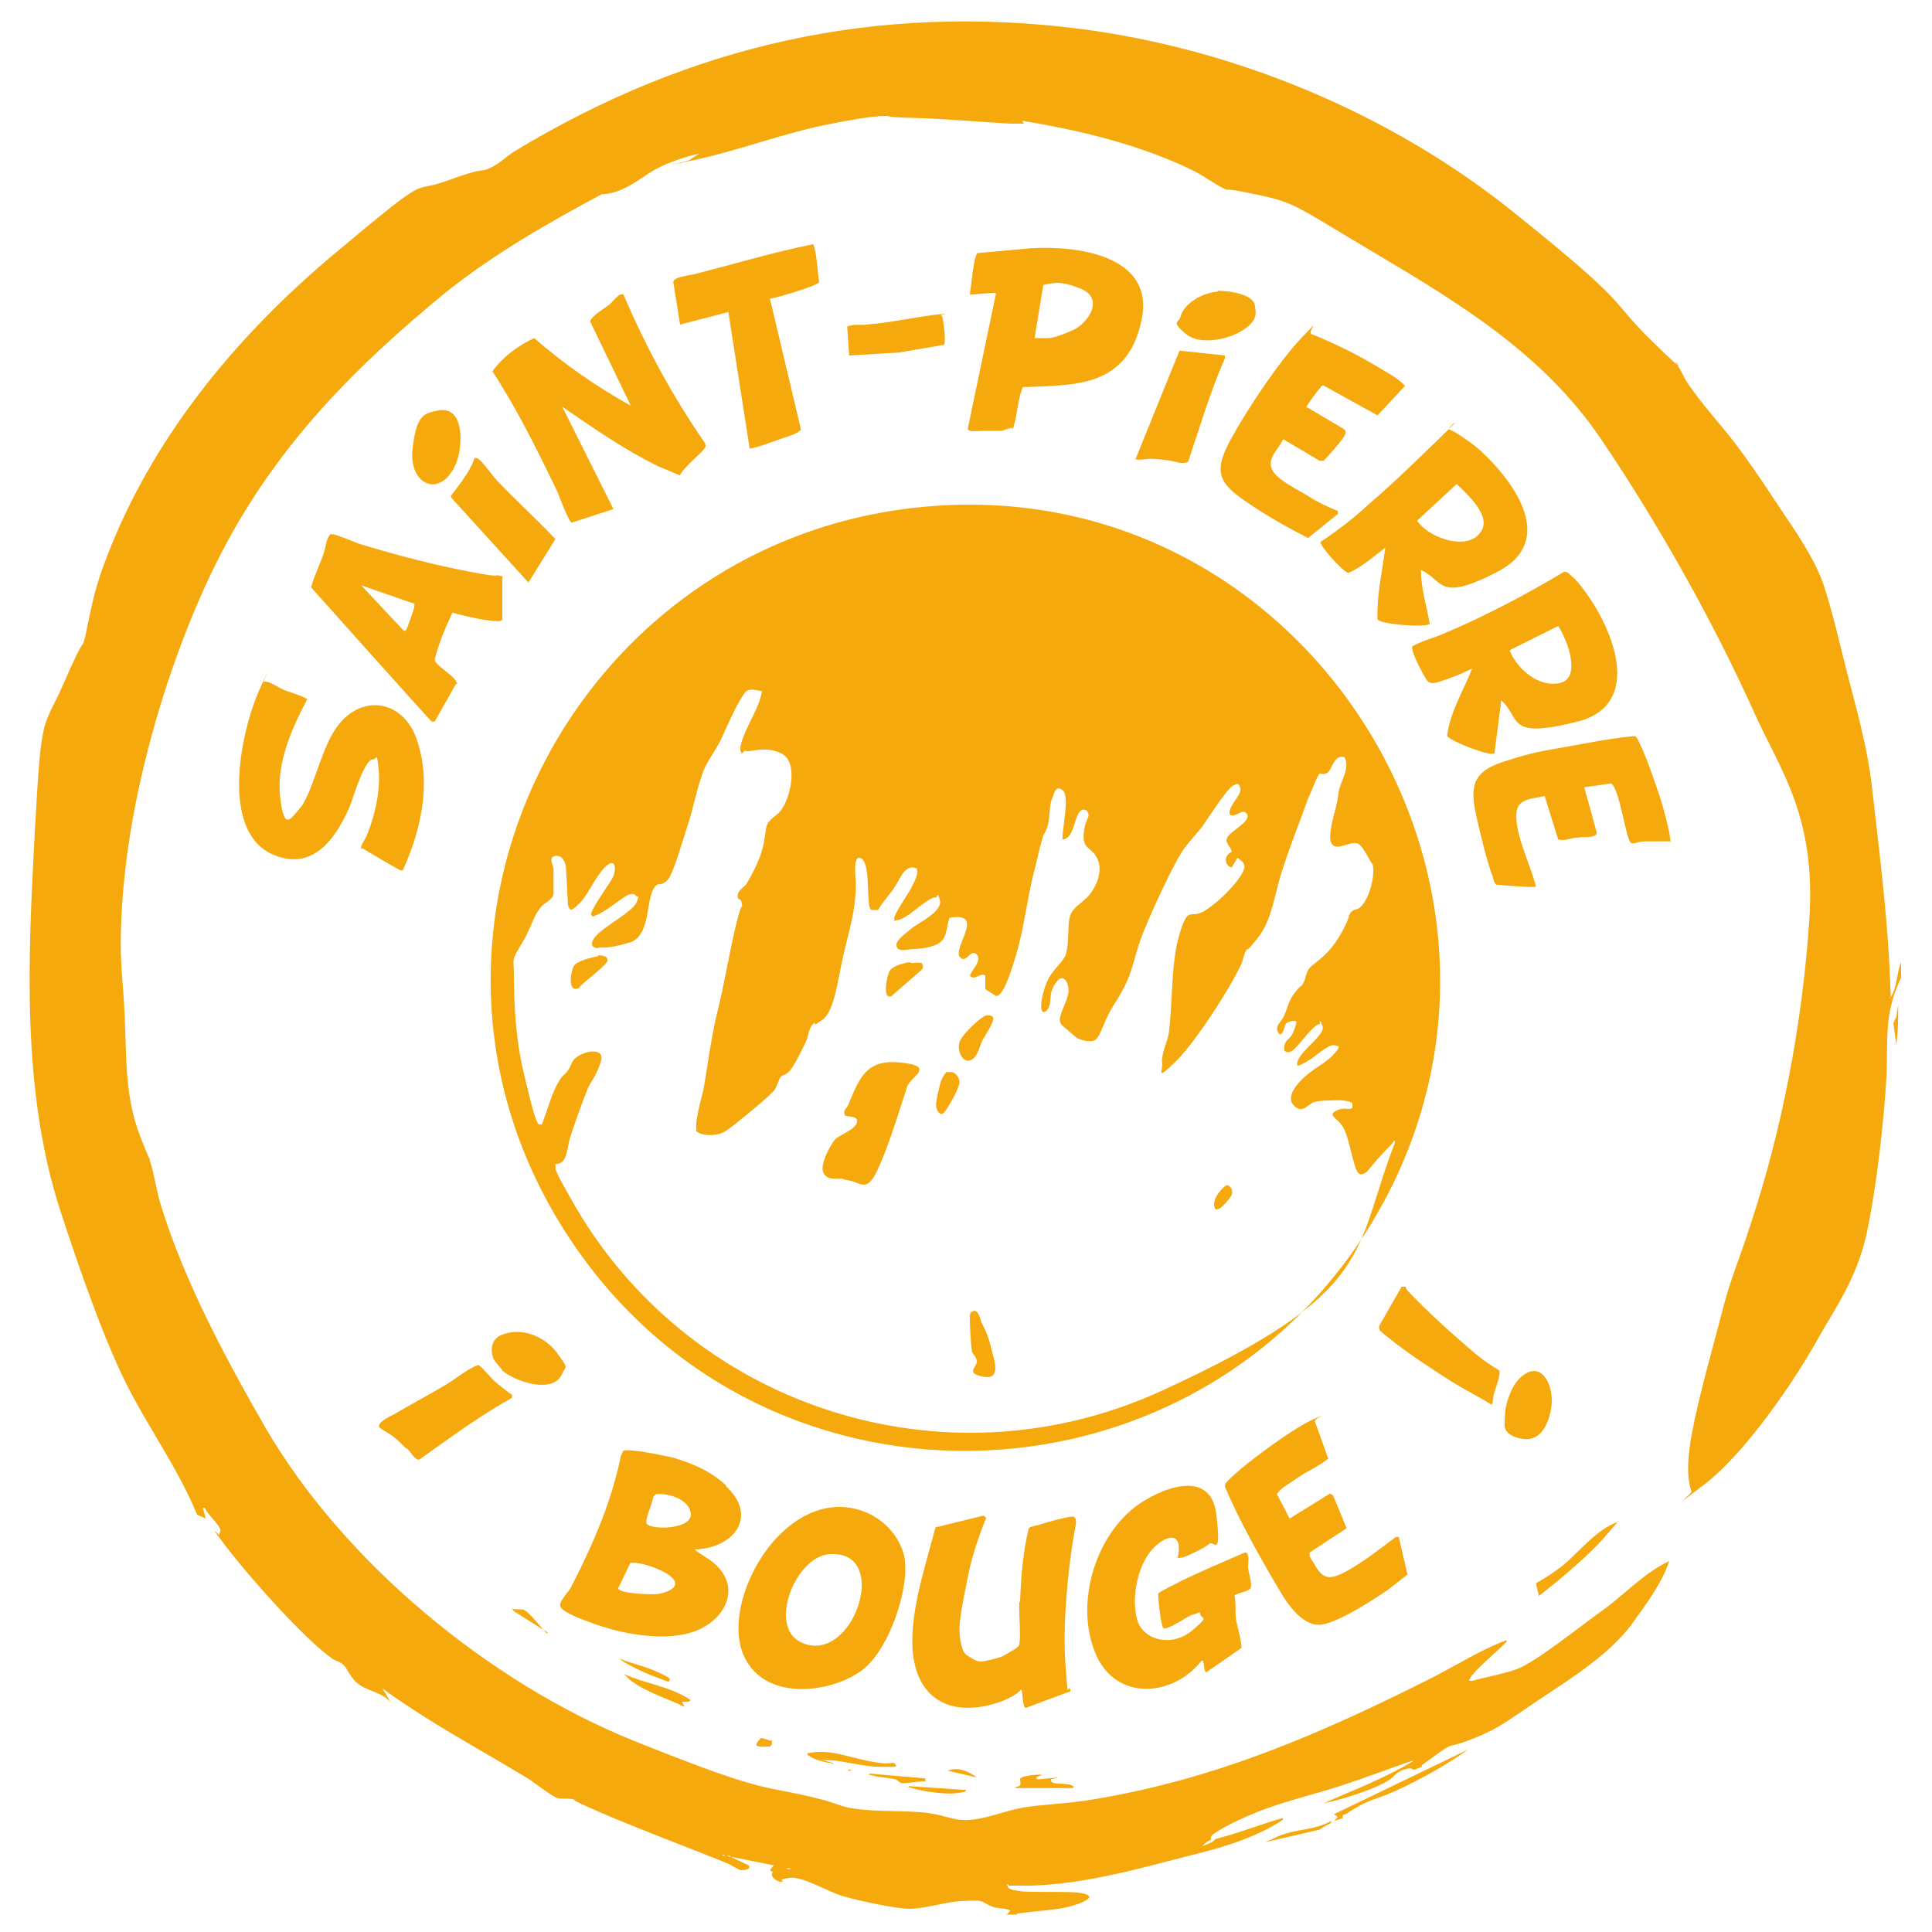 <?xml version="1.0" encoding="UTF-8"?>
<svg id="Calque_1" xmlns="http://www.w3.org/2000/svg" version="1.1" viewBox="0 0 200 200">
  <!-- Generator: Adobe Illustrator 29.5.1, SVG Export Plug-In . SVG Version: 2.1.0 Build 141)  -->
  <defs>
    <style>
      .st0 {
        fill: #f6a90c;
      }
    </style>
  </defs>
  <path class="st0" d="M104.6,197.8c-.5-.3-1.2-.2-1.8-.4s-.9-.5-1.3-.6-1.6,0-2.1,0c-1.5.1-3.8.8-5.2.8s-5.2-.8-6.9-1.3-4.2-2.1-5.6-1.9-.5.3-.7.4c-.4.1-1.4-.5-1-1l-.3-.2.4-.5-4.5-.9,1.9.9c.3.5-.6.5-.8.5s-1.1-.6-1.4-.7c-4.4-1.8-8.8-3.4-13.2-5.3s-1.9-1.1-2.6-1.3-1.4,0-1.9-.2-2.1-1.4-2.8-1.9c-5.1-3.1-10.4-5.9-15.2-9.4l.9,1.5c-.7-1-2.3-1.2-3.3-1.9s-1.2-1.7-1.7-2.1-.7-.3-1.1-.6c-2.9-2-8.8-8.7-11-11.6s-.6-1-.7-1.2c0-.3.2-.4.1-.6-.3-.7-1.3-1.5-1.6-2.2h-.2c0,0,.3,1.1.3,1.1l-.9-.4c-2-4.9-5.2-9.2-7.5-13.9s-4.7-11.6-6.6-17.4c-4.1-12.5-3.4-26.3-2.7-39.3s.8-10.4,3.1-15.7,1.7-3,2.1-4.5c.6-2.8.9-4.7,1.9-7.4,4.7-12.9,13.6-23.7,24-32.4s7.5-6,11.6-7.5,3.3-.8,4.4-1.3,1.7-1.2,2.5-1.7C71.5,4.6,90.8.3,111.9,3c16.1,2.1,32.1,8.8,44.7,18.9s9.7,8.8,14.4,13.4,1.9,1.5,2.5,2.3.7,1.3,1.1,1.9c1.5,2.3,3.7,4.6,5.4,6.9s3,4.3,4.4,6.4,3.6,5.2,4.5,8.1,1.4,5.1,2,7.5c1.1,4.4,2.4,8.7,2.9,13.2s1.5,12.3,1.8,18.5,0,2.2,0,3.3c.8-1,.7-2.6,1.2-3.8v1.6c-.4.9-.8,1.8-1,2.8-.6,2.2-.4,5-.5,7.3-.3,5-1,11.2-2,16.1s-3.5,8.3-5,11c-2.6,4.7-7.7,12.1-11.9,15.3s-1.1.8-1.3.7c-.6-1.8-.3-4,0-5.8.8-4.3,2.2-9,3.3-13.3.8-3.1,1.8-5.3,2.7-8.2,3.4-10.1,5.5-21.3,6.2-31.9s-2.9-15.3-5.6-21.2c-4.3-9.6-10.1-19.9-16-28.6s-14.6-14-23.2-19.1-8.3-5.3-12.6-6.2-2.2-.2-3-.5-2.3-1.4-3.3-1.9c-5.5-2.7-11.7-4.2-17.8-5.2l.2.3c-.5,0-.9,0-1.4,0-3.5-.2-6.7-.5-10.2-.6s-1.9-.2-2.7-.2c-1.4,0-4.1.5-5.6.8-4.8.9-9.6,2.8-14.4,3.8s-.2,0-.4,0l1.1-.7c-1.4.3-3.2.9-4.5,1.6s-3.4,2.6-5.6,2.6c-5.6,3-11.2,6.2-16.2,10.2-9,7.4-16.5,14.9-22.2,25.1s-11.4,27.5-11.4,42.4c0,2.5.3,4.8.4,7.2.2,4.3,0,8.5,1.6,12.6s.8,1.6,1,2.5c.5,1.5.7,3.3,1.2,4.8,2.4,7.8,6.8,16,10.9,23.1,8.1,13.8,23.1,26.2,38,32.2s13.2,4.4,19.9,6.2c.7.2,1.4.5,2.2.7,2.5.5,5.1.3,7.6.5s3.2.9,5,.8,3.9-1,5.7-1.3,4.7-.4,7-.8c12.9-2.1,23.9-6.9,35.4-12.7,2.5-1.3,4.9-2.8,7.5-3.8.2.1,0,.2-.1.3-.5.6-3.8,3.3-3.7,3.9h.3c1.4-.4,3.2-.7,4.6-1.2,2.1-.8,6.9-4.7,8.9-6.1s4.3-3.9,6.9-5.1c-.8,2.4-2.5,4.6-4,6.7-2.4,3.1-6.1,5.4-9.4,7.6s-4.2,3-6.7,4-2.2.6-2.9,1-1.7,1.2-2.3,1.6-.2.4-.3.4-.7.3-.8.3c-.2,0-.3-.3-1.1,0s-.9.6-1.4,1c-1.3.9-4.4,1.9-6.1,2.3s-.4.1-.4,0c3-1.3,6.1-2.5,8.9-4.2h-.2c-2.3.8-4.7,1.7-7.1,2.5s-6.2,1.7-8.9,2.8-3.8,1.8-4.4,2.2-.2.5-.4.7c2.6-.6,5-1.6,7.5-2.3v.2c-2.8,1.8-6,2.8-9.3,3.6-5.5,1.4-10.9,3-16.7,3.2h-2.5c0,.5,1.1.5,1.5.6,1.9.1,3.7,0,5.6.1,2.9.3.4,1.2-.8,1.5s-3,.4-4.6.6-.5,0-.7.2h-1.1ZM125.8,190.4c-.5,0-1,.3-1.3.7.4-.2,1-.3,1.3-.7ZM75,192h-.2c0,.1.2.1.2.1h0ZM75.6,192.1h-.3c0,.1.3.1.3.1h0ZM81.8,193.4h-.4c0,.1.4.1.4.1h0ZM104.4,195.1h-.2c0,.1.2.1.2.1h0Z"/>
  <path class="st0" d="M98,52.3c38.1-1.8,63.6,39.9,44.7,73.1-17.9,31.4-62.7,33.4-83.2,3.6-22-32,.2-74.9,38.5-76.7ZM76.8,78c-.2-.2-.2-.6-.1-.9.3-1.4,1.6-3.4,2-4.8s.1-.5,0-.8h-.1c-1.3-.3-1.4,0-2,1s-1.3,2.6-1.9,3.9-1.3,2.1-1.8,3.2c-.7,1.7-1.1,4-1.7,5.8s-1.5,5.1-2.1,5.7-.7.3-1.1.5c-1.3.9-.4,5.3-2.9,6s-2.5.4-3,.5-.5,0-.7-.1c-.3-.3,0-.8.3-1.1.8-1,3.8-2.5,4.2-3.5s0-.4,0-.6c-.2-.3-.5-.3-.8-.2-.5.2-2,1.4-2.7,1.8s-.7.3-1,.5c0,0-.2-.1-.2-.2-.2-.4,2-3.3,2.3-4,.4-1.2,0-1.9-1-.8s-1.6,2.7-2.5,3.6-1,.8-1.2.2l-.2-3.7c0-.6-.3-1.5-1.1-1.4s-.2,1-.2,1.4c0,.6,0,1.9,0,2.5s-.9.9-1.3,1.4c-.7.8-1.1,2.2-1.6,3.1s-1.1,1.8-1.2,2.2,0,1,0,1.5c0,3.5.2,6.9,1,10.3s1.3,5.3,1.6,5.4h.3c.5-1.3.9-2.8,1.5-4s.8-1,1.2-1.6.3-.8.7-1.2c.8-.8,3.2-1.3,2.7.3s-1.1,2.1-1.4,2.9c-.6,1.5-1.2,3.2-1.7,4.7s-.3,3-1.6,3c0,.1,0,.3,0,.4,0,.5,1.3,2.6,1.6,3.2,12,21.5,38.6,30.2,61.1,19.9s19.8-14.4,24.2-25.7c0-.5-.2,0-.3.1-.9.9-1.8,1.9-2.6,2.9-.7.5-1,.2-1.2-.5-.4-1.2-.6-2.6-1.1-3.8s-1.9-1.5-.9-2,1.1,0,1.7-.3v-.5c-.2-.2-1-.3-1.2-.3-.7,0-2.2,0-2.8.2s-1.2,1.3-2.1.3.7-2.6,1.6-3.3,1.9-1.2,2.6-2,.6-.8,0-.9-2,1.2-2.5,1.5-1.2.7-1.3.6c-.3-1.2,3-3.1,2.6-4.1s-.2-.2-.3-.2c-.9.2-2.4,2.8-3.1,2.9s-.6-.4-.5-.8.5-.6.7-.9.5-1.2.5-1.4c0-.3-.9,0-1,.1-.3.2-.2,1-.7,1.2-.7-.7,0-1.2.3-1.7.5-.9.5-1.7,1.2-2.6s.7-.6.9-1c.4-.7.2-1.3,1-1.9,1.4-1.1,2.1-1.8,3-3.4s.6-1.6.9-2,.6-.3.9-.5c1-.7,1.7-3.4,1.4-4.5-.4-.5-1-2-1.6-2.2-.9-.2-2,.8-2.6.1s.3-3.3.5-4.3.1-1,.3-1.6c.3-1,1-2,.5-3.1-1.1-.4-1.3,1.3-1.8,1.6s-.6,0-.8.1-1,2.2-1.2,2.6c-.9,2.5-1.9,5-2.7,7.5s-1,5-2.5,6.9-.9.8-1.2,1.3-.3,1-.5,1.4c-1.2,2.6-4.9,8.3-6.9,10.2s-1.2.9-1.3,0,.6-2.3.7-3.1c.4-3.1.2-7.2,1.1-10.2s1.1-1.6,2.4-2.3,3-2.4,3.7-3.4,1-1.5-.1-2.2l-.6,1c-.8-.2-.8-1.3,0-1.6,0-.5-.7-.9-.5-1.4.2-.7,2.5-1.7,2.1-2.5s-1.3.5-1.8,0c-.2-.9,1.3-2,1.1-2.7s-.4-.4-.7-.3c-.6.2-2.7,3.5-3.2,4.2s-1.5,1.7-2.1,2.6c-1.2,1.9-3.1,6.1-4,8.3s-1,3.5-1.7,5.1-1.4,2.4-2,3.6-.9,2.4-1.4,2.6-1.3,0-1.7-.2-1.4-1.2-1.6-1.3c-.2-.2-.3-.4-.3-.7.1-.8.8-1.9.9-2.8s-.5-2-1.2-1.1-.6,1.4-.7,2.2-.8,1.4-.9.6.3-2.3.8-3.2,1.4-1.6,1.7-2.3c.4-1.2.2-2.6.4-3.8s1.4-1.6,2.1-2.5,1.4-2.4.8-3.7-1.6-.9-1.4-2.7.8-1.5.3-2.3c-.1,0-.2-.1-.3-.1-1.1.1-.8,3-2.2,3.1-.1-1,.8-4.5,0-5.1s-.9.5-1.1.9c-.3.8-.2,1.7-.4,2.6s-.5,1-.6,1.5c-.3,1-.6,2.5-.9,3.6-.7,2.8-1,5.7-1.8,8.4s-1.5,4.4-2.1,4.3l-1.1-.7v-1.4c-.5-.4-1.1.6-1.6,0,.2-.6,1.3-1.6.7-2.2s-1,.8-1.6.4l-.2-.2c-.5-1.2,2.7-4.6-1-4-.4,1.1-.2,2.3-1.4,2.8s-2.3.4-2.9.5-1.2.1-1.2-.5,1.4-1.5,1.7-1.8c.7-.5,3.1-1.7,2.8-2.8s-.3-.2-.4-.3c-.8-.1-2.7,2-3.8,2.3s-.3,0-.5,0c-.3-.3,1.6-2.9,1.8-3.4s.7-1.2.5-1.9c-1.2-.5-1.7,1-2.2,1.8s-1.3,1.6-1.8,2.5h-.7c-.6-.3,0-4.6-1-5.3s-.6,2.2-.6,2.6c0,2.7-.7,4.8-1.3,7.4s-.9,5.8-2.2,6.7-.5.2-.8.3c-.6.4-.6,1.4-.9,2s-1.1,2.3-1.6,2.9-.8.4-1,.7-.3.8-.6,1.3-4.3,3.8-5.1,4.3-2.1.5-2.7.2-.3-.2-.3-.4c-.2-.7.5-3.2.7-4,.5-2.8.8-5.5,1.5-8.3s1.2-6,1.9-8.9.7-1.4.6-2.1-.3-.4-.4-.6c-.2-.7.4-1,.8-1.4.7-1.1,1.5-2.7,1.8-4s.2-1.9.5-2.4,1.1-.9,1.4-1.4c.9-1.2,1.8-4.9,0-5.8s-3.4,0-3.8-.3Z"/>
  <path class="st0" d="M75.1,153.8c3.5,3.2.8,6.5-3.2,6.6.6.5,1.4.9,2,1.4,2.9,2.5,1.2,5.8-1.8,7s-7.4.4-10.3-.6-3.6-1.5-3.8-1.9.8-1.5,1-1.8c1.7-3.2,3.5-7.2,4.5-10.7s.5-2.5,1-3.6c.6-.3,4.3.5,5.2.7,2,.6,3.9,1.4,5.5,2.9ZM67.9,154.7c-.1,0-.2.2-.3.3,0,.6-1,2.5-.6,2.8.7.6,4.8.5,4.5-1.2s-3-2.1-3.7-1.9ZM65.3,161.7l-1.3,2.7c0,.6,3.7.7,4.2.6s2.1-.5,1.6-1.4-3.5-2-4.5-1.8Z"/>
  <path class="st0" d="M37.4,87.9c-.2-.3.5-1.1.6-1.5.8-1.9,1.4-4.6,1.2-6.7s-.2-1-.6-1.1c-.9,0-2.1,4.2-2.4,4.9-1.3,3-3.5,6.4-7.3,5.2-6.4-1.9-4-13-2-17.4s.2-.5.4-.7c.2-.1.3,0,.4,0,.5.1,1.3.7,1.9.9s2.1.7,2.2.9c-1.6,3-3.2,6.6-2.8,10.1s1,2.4,2.1,1.1,2.1-5.6,3.3-7.6c2.4-4.3,7.3-3.9,8.8.7s.3,9.4-1.5,13.4h-.2c0,.1-4-2.3-4-2.3Z"/>
  <path class="st0" d="M64.5,30.4c2.3,5.4,5.1,10.6,8.5,15.5,0,.1.1.3,0,.4-.1.4-2.4,2.2-2.6,2.9-.1,0-1.9-.8-2.2-.9-3.5-1.7-6.8-4-10-6.2l5.3,10.6-4.3,1.4c-.3,0-1.3-2.7-1.5-3.2-1.6-3.3-3.3-6.8-5.2-10s-1.5-2.3-1.5-2.5c1.1-1.5,2.6-2.6,4.3-3.4,3.1,2.7,6.4,5,10,7l-4.2-8.7c0-.5,1.5-1.4,1.9-1.7s1.1-1.3,1.4-1.1Z"/>
  <path class="st0" d="M121.9,161.3c.7-3.1-1.5-2.3-2.8-.7s-2,4.7-1.4,7,3.7,2.9,5.7,1.2.9-1,.8-1.9c0,0-.8.3-.9.3-.6.3-1.8,1.1-2.4,1.3s-.3,0-.5,0c-.1-.1-.3-1.2-.3-1.4-.1-.7-.2-1.5-.2-2.1,0-.2,1.8-1,2.1-1.2,2.2-1.1,4.6-2.1,6.9-3.1.5.1.3,1.1.3,1.5,0,.5.4,1.6.3,2.1s-1.6.6-1.7.9c.2.9,0,1.8.2,2.7s.6,2.4.5,2.7l-3.6,2.5c-.3,0-.2-.7-.3-.9s0-.3-.2-.3c-2.8,3.6-8.5,4.3-10.8-.3-2.4-5-.5-12.2,3.9-15.6,2.5-1.9,7.8-4.1,8.4.7s-.3,2.7-.7,3.1-2.3,1.3-2.7,1.4-.5.1-.7,0Z"/>
  <path class="st0" d="M103,30.3l-2.6.2c.1-.6.4-4.1.8-4.3l5.5-.5c4.7-.3,12.8.7,11.5,7.3s-6.2,6.8-10.3,7-1.8-.1-1.9,0c-.1,0-.2.2-.2.3-.4,1-.5,2.5-.8,3.6s-.1.3-.2.4c-.4,0-.9.3-1.2.3-.5,0-1.2,0-1.8,0s-1.7.2-1.6-.3l2.9-13.9ZM107,35h1.6c.5,0,2.3-.7,2.8-1,1.6-1,2.7-3.2.5-4.1s-2.8-.6-3.9-.4l-.9,5.5Z"/>
  <path class="st0" d="M96.9,158.1l4.9-1.2.3.2c-.8,2-1.5,4-1.9,6.1s-1.1,4.9-.8,6.5.5,1.5,1.1,1.9.9.4,1.1.4c.3,0,2-.4,2.3-.6s1.5-.8,1.6-1.1c.2-.7,0-3,0-3.9s.1-.4.1-.7c.1-2.5.3-5.1.9-7.5,0-.1.7-.3.9-.3.9-.3,2.7-.8,3.5-.9s.4,1.1.3,1.7c-.7,4.2-1.2,9.5-.9,13.7s.2,1.8.5,2.5v.2c-.1,0-4.6,1.7-4.6,1.7-.4,0-.3-1.9-.5-1.9-.4.5-1.1.8-1.7,1.1-3.5,1.4-7.5,1.2-9-2.7s.4-9.8,1.3-13.2.5-1.6.6-1.7Z"/>
  <path class="st0" d="M155.4,72.6l-.7,5.4c-.5.3-4.4-1.2-4.9-1.8.3-2.5,1.7-4.7,2.6-7-.8.4-1.7.8-2.6,1.1s-1.7.7-2.1.1-1.7-3-1.5-3.5c.9-.5,2-.8,3-1.2,4.3-1.8,8.7-4.1,12.7-6.5.4-.1.8.5,1.1.7,3.4,3.7,7.8,12.9.3,14.8s-5.8-.4-7.9-2.2ZM156.3,67.4c.8,1.9,3,3.8,5.2,3.3s.8-4.4-.2-5.9l-5,2.5Z"/>
  <path class="st0" d="M147.1,59.1c0,1.9.6,3.6.9,5.5-.6.4-5.3,0-5.4-.5-.1-2.5.5-4.9.8-7.4-1.2.9-2.4,2-3.8,2.6-.5,0-3-2.8-2.9-3.2,1.8-1.2,3.5-2.5,5.1-4,2.7-2.3,5.1-4.7,7.6-7.1s.2-.6.7-.5,2.7,1.7,3.1,2.1c3.6,3.3,8,9.4,1.8,12.6s-5.5.9-7.9-.2ZM153.1,55.3c1.6-1.7-1.2-4.1-2.3-5.2l-4.1,3.8c1.1,1.7,4.9,3.1,6.4,1.4Z"/>
  <path class="st0" d="M86.9,156c3,0,5.7,1.9,6.6,4.7s-1.1,9.4-3.9,11.9-10.3,3.9-12.6-1.2,2.9-15.3,9.8-15.4ZM85.8,160.9c-3.5.3-6.3,7.5-2.9,9.1,5.4,2.6,9.5-9.7,2.9-9.1Z"/>
  <path class="st0" d="M52,64.1c0,.1-.2.2-.4.2-1.2,0-2.9-.4-4.1-.7s-.5-.3-.7-.1c-.7,1.5-1.4,3.1-1.8,4.8,0,.5,1.9,1.6,2.2,2.2s.1.2,0,.3l-2.2,3.9h-.3c0,.1-12.5-13.9-12.5-13.9.3-1.1.8-2.1,1.2-3.2s.3-1.5.6-2,.1-.2.3-.3,2.4.8,2.9,1c3.6,1.1,7.8,2.2,11.5,2.9s2.1.2,3,.4.2,0,.3.2v4.4ZM41.8,65.3c.2,0,.2,0,.3-.2s.8-2.1.8-2.4,0-.2,0-.2l-5.5-1.9,4.4,4.7Z"/>
  <path class="st0" d="M136.1,147.1l1.4,3.9c-1,.8-2.2,1.3-3.2,2s-1.6,1-1.9,1.4-.2.1-.2.3l1.3,2.5,4.2-2.6.3.2,1.4,3.4-3.8,2.5c-.2.3.2.8.4,1.1.9,1.7,1.6,1.8,3.3.9s3.6-2.4,5.2-3.6h.3c0,0,.9,3.9.9,3.9h0c-.8.6-1.5,1.2-2.2,1.7-1.5,1-5.3,3.5-7,3.5s-3.2-2.1-4-3.5c-1.2-2-2.4-4.1-3.5-6.2s-1.5-3-2.2-4.6c0-.3.1-.4.3-.6,1.5-1.6,6.7-5.4,8.7-6.3s.3-.1.4,0Z"/>
  <path class="st0" d="M172.9,87.1c-.9,0-1.7,0-2.6,0s-1.2.4-1.5.1c-.5-.4-1.1-5.4-2-6.1l-2.8.4,1.3,4.7c0,.6-1.5.4-1.9.5-.7,0-1.4.4-2.1.2l-1.4-4.5c-1.1.3-2.7.2-2.9,1.6-.3,2.2,1.5,5.6,2,7.8h-.2c0,.1-3.8-.2-3.8-.2-.3,0-.4-.6-.5-.9-.6-1.6-1.2-4.2-1.6-5.9-.7-3.1-.7-4.8,2.6-5.9s4.5-1.2,6.7-1.6,4.7-.9,7-1.1c.3,0,.6,1,.8,1.3.6,1.4,1.3,3.4,1.8,4.9s1.3,4.7,1.1,4.9Z"/>
  <path class="st0" d="M135.2,42.1l3.9,2.3c.4.3.1.7-.1,1s-1.9,2.3-2,2.3-.3,0-.4,0l-3.7-2.2h-.1c-.4,1-1.5,1.7-1.2,2.9s3,2.4,3.9,3,2,1.1,3,1.5v.3s-3.1,2.5-3.1,2.5c-2.1-1.1-4.3-2.3-6.3-3.7-3-2-3.5-3.2-1.7-6.5s5.1-8.2,7.4-10.6.4-.5,1-.3c1.8.7,4.3,1.9,6,2.9s2.8,1.6,3.4,2.2.2.1.2.3l-2.8,3-5.6-3.1c-.2,0-.2.1-.3.2-.2.2-1.3,1.7-1.4,1.9s-.1.2,0,.3Z"/>
  <path class="st0" d="M79.7,30.9l3.2,13.5c0,.4-1.4.8-1.7.9s-3.5,1.3-3.6,1.1l-2.2-14.1-5,1.3-.7-4.4c0-.6,2-.7,2.5-.9,3.9-1,7.9-2.2,11.9-3,.2,0,.1.1.2.3.3,1.1.3,2.4.5,3.6-.2.4-4.3,1.6-5,1.7Z"/>
  <path class="st0" d="M42,149.9c-.4-.4-.9-.9-1.3-1.2s-1.3-.8-1.4-.9c-.4-.5,1.1-1.2,1.5-1.4,1.7-1,3.4-1.9,5.1-2.9s2.3-1.7,3.6-2.2c.2,0,1.3,1.3,1.6,1.6.6.5,1.2,1,1.9,1.5v.3c-3.4,1.9-6.5,4.2-9.6,6.4-.4.1-1-.9-1.2-1.1Z"/>
  <path class="st0" d="M49.1,47.4c.2,0,.3,0,.4.1.5.3,1.5,1.8,2,2.3,2,2.1,4.1,4,6,6l-2.8,4.5-8-8.8v-.2c.9-1.2,1.9-2.4,2.4-3.8Z"/>
  <path class="st0" d="M117.6,47.4l4.5-11.1,4.7.5v.3c-1.5,3.4-2.6,7.1-3.8,10.7-.6.3-1.2,0-1.8-.1s-1.4-.2-2.1-.2-1.1.2-1.6,0Z"/>
  <path class="st0" d="M145.5,133.2s.1.3.2.4c2,2.1,4.2,4.1,6.4,6s3,2.1,3.1,2.3c.2.4-.5,2.1-.6,2.6s0,.7-.2.9c-1.3-.8-2.7-1.5-4-2.3-1.9-1.2-4.2-2.7-6-4.1s-1.5-1.2-1.6-1.4,0-.3,0-.4l2.3-4c.1,0,.2,0,.3,0Z"/>
  <path class="st0" d="M97.5,32.7c.1,0,.5,2.7.2,3l-4.7.8-5.1.3-.2-3c.7-.3,1.4-.1,2-.2,2.5-.2,4.6-.7,7-1s.5,0,.7,0Z"/>
  <path class="st0" d="M126.1,30.1c1,0,3.6.3,3.8,1.5s0,1.1-.1,1.5c-1.1,1.8-5.3,2.9-7,1.5s-.7-1.2-.6-1.8c.4-1.5,2.4-2.5,3.8-2.6Z"/>
  <path class="st0" d="M52,141.8c-.2-.2-.8-.9-.9-1.1-.4-1-.2-2.1.8-2.5,2.1-.9,4.6.2,5.8,1.9s.9,1.2.5,2.1c-.9,2.2-5,.8-6.3-.4Z"/>
  <path class="st0" d="M45.3,42.5c2.9-.6,2.6,3.9,1.9,5.5-1.6,3.7-4.9,2.2-4.5-1.5s1.3-3.7,2.6-4Z"/>
  <path class="st0" d="M157.4,142.6c2.2-2,3.5.9,3.2,3s-1.3,3.8-3.3,3.3-1.5-1.6-1.5-2.4c0-1.2.7-3.1,1.6-3.9Z"/>
  <path class="st0" d="M167.5,157.5c-.7.8-1.5,1.8-2.3,2.6-1.6,1.6-3.7,3.4-5.5,4.8s-.4.3-.4.3l-.3-1.3c.9-.5,1.8-1.1,2.6-1.7,1.9-1.5,3.6-3.9,6-4.7Z"/>
  <path class="st0" d="M152,181.1c-2.1,1.5-4.6,2.9-6.9,4s-3.1,1.1-4.5,1.9-1,.7-1.6.9v.3c.1,0-.9.3-.9.3l.4-.4-.4-.3,13.9-6.7Z"/>
  <path class="st0" d="M70.6,176.2l.3.5c-1.9-.9-4-1.5-5.7-2.8l-.6-.6c2.2,1,4.9,1.3,6.9,2.7-.2.3-.6.1-.9.2Z"/>
  <path class="st0" d="M107.8,183.7c0,.2-.8.2-.4.5l2.2-.2-.8.2c0,.1,0,.2.1.3.3.2,1.6.1,2,.3s.2.1.2.3h-6c0-.2.4-.1.5-.3s0-.4,0-.6c0-.4,1.8-.5,2.2-.5Z"/>
  <path class="st0" d="M92.7,182.7c.2.1,0,.2-.2.2-.4,0-1,0-1.4,0-1.7,0-3.6-.6-5.3-.7s-.3,0-.3.1l.7.2c.2.2-.1.1-.2,0-.5,0-1.8-.4-2.2-.7s-.2-.1-.2-.3c2.2-.5,4.2.4,6.3.8s1.8.2,2.7.2Z"/>
  <path class="st0" d="M137.8,188.7c0,0-1.1.6-1.2.7l-5.6,1.3,1.3-.6c1.8-.8,3.8-.6,5.5-1.6v.2Z"/>
  <path class="st0" d="M100,185.3c0,.2-.2.2-.3.2-1.2.4-4,0-5.3-.4s-.3.1-.3-.2l5.9.4Z"/>
  <path class="st0" d="M69.2,174.1c-1.1-.4-2.2-.8-3.2-1.3s-1.4-.7-1.9-1.1c1.3.5,2.7.8,4,1.4s1.4.7,1.1,1Z"/>
  <path class="st0" d="M56.7,169l-3.5-2.2-.2-.3c.4.2,1.1,0,1.3.2.5.2,1.8,1.9,2.3,2.4Z"/>
  <path class="st0" d="M95.8,184.2c0,.3,0,.2-.2.2-.4,0-1.7.2-2.1.2s-.5-.3-.8-.4c-.8-.2-1.7-.2-2.4-.4s-.3,0-.3-.2l5.8.5Z"/>
  <path class="st0" d="M79.9,180.1v.5s-.2.2-.2.2c-1.1,0-2,.2-.9-.9l1,.3Z"/>
  <path class="st0" d="M196.3,108.1l-.3-2.2.3-.6.2-1.3c0,1.4,0,2.8-.2,4.2Z"/>
  <path class="st0" d="M101.1,184l-3-.7c1-.4,2.1,0,3,.7Z"/>
  <rect class="st0" x="87.8" y="183.2" width=".3" height=".1"/>
  <path class="st0" d="M87.5,115.5c-.3-.5.1-.7.3-1.1,1.2-2.9,1.9-4.8,5.5-4.4s1,1.4.6,2.5c-.8,2.5-2,6.4-3.1,8.7s-1.7,1.2-2.9,1-.4-.2-.7-.2c-.7,0-1.7.2-2-.7s.8-2.8,1.2-3.3,2.1-1,2.3-1.8-1-.5-1.4-.8Z"/>
  <path class="st0" d="M100.8,135.7c.5-.1.7.9.8,1.2.6,1.1.8,1.8,1.1,3s.9,3-1,2.6-.4-1-.6-1.7-.5-.6-.5-1c-.1-.7-.2-2.5-.2-3.3s.1-.6.4-.8Z"/>
  <path class="st0" d="M102.1,105.1c.2,0,.6,0,.7.2.2.5-1,2.1-1.2,2.6s-.5,1.8-1.3,1.9-1.3-1.3-.9-2.1,2.1-2.4,2.7-2.6Z"/>
  <path class="st0" d="M61.9,98.9c.3,0,1,0,1,.5s-2.6,2.3-3,2.9c-1.2.5-.8-1.8-.5-2.3s1.8-.9,2.5-1Z"/>
  <path class="st0" d="M94.3,99.7c.3,0,.9-.1,1.1,0,.2.2.2.5,0,.7l-3.1,2.7c-1,.5-.5-2.1-.2-2.6s1.4-.8,2.1-.9Z"/>
  <path class="st0" d="M98.1,111c.8-.2,1.3.6,1.2,1.2s-1.2,2.6-1.6,3-.8-.3-.8-.8.4-2.3.6-2.7.4-.7.6-.8Z"/>
  <path class="st0" d="M127,122.7c.4,0,.7.6.5,1s-1.6,2.2-1.8,1.2,1.1-2.2,1.3-2.2Z"/>
</svg>